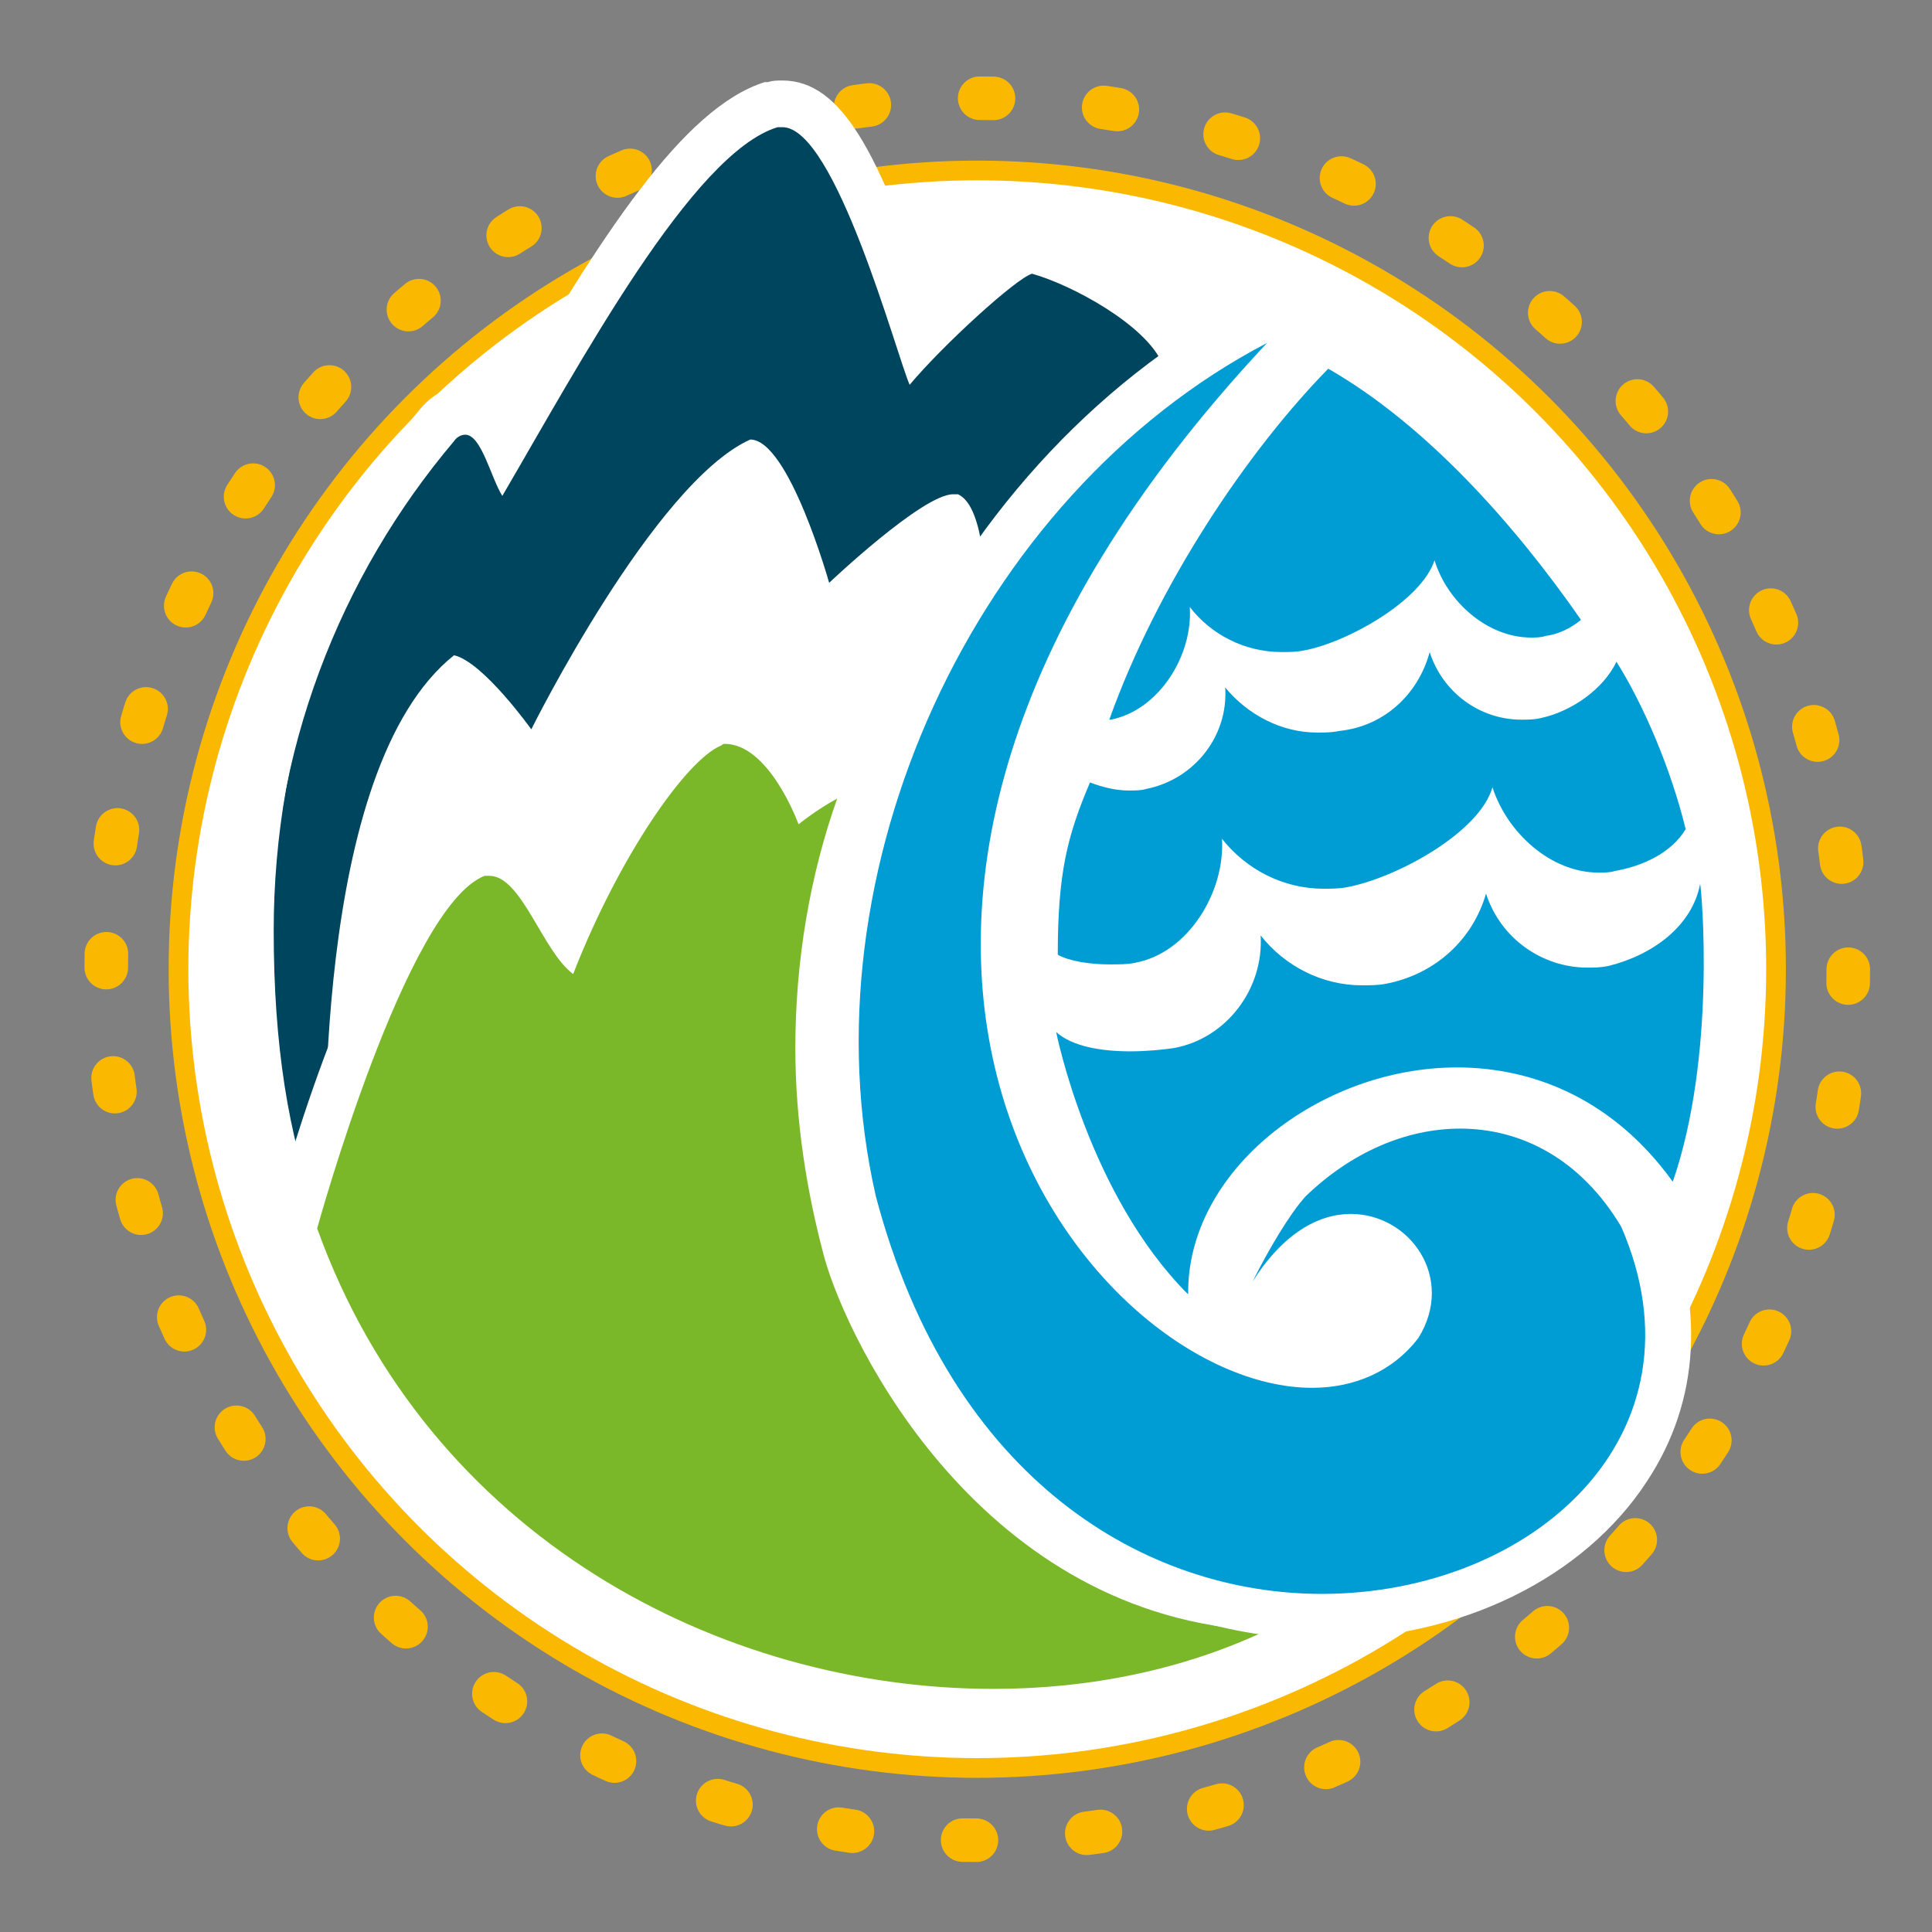 <?xml version="1.0" encoding="utf-8"?>
<!-- Generator: Adobe Illustrator 21.0.2, SVG Export Plug-In . SVG Version: 6.00 Build 0)  -->
<svg version="1.1" id="Слой_1" xmlns="http://www.w3.org/2000/svg" xmlns:xlink="http://www.w3.org/1999/xlink" x="0px" y="0px"
	 viewBox="0 0 120 120" enable-background="new 0 0 120 120" xml:space="preserve">
<rect x="0" y="0" width="120" height="120" fill="#808080" stroke="none"/>
<g>
	
		<circle fill="none" stroke="#FAB900" stroke-width="2.705" stroke-linecap="round" stroke-linejoin="round" stroke-dasharray="0.859,6.871" cx="60.7" cy="60.2" r="54.1"/>
	<circle fill="#FFFFFF" stroke="#FAB900" stroke-width="2.45" stroke-miterlimit="10" cx="60.7" cy="60.2" r="49"/>
	<circle fill="#FFFFFF" cx="60.7" cy="60.2" r="49"/>
	<path fill="#009DD5" d="M68.9,46.2c-0.4,0-0.8-0.2-1.1-0.5c-0.3-0.4-0.5-0.9-0.3-1.4c3.4-9.6,9.5-17.9,14-22.4
		c0.3-0.3,0.6-0.4,1-0.4c0.2,0,0.5,0.1,0.7,0.2c6.9,3.9,12.6,10.9,16.1,16.1c0.4,0.6,0.3,1.5-0.3,1.9c-0.9,0.7-1.8,1.1-2.8,1.3
		C95.9,41,95.5,41,95.1,41c-2.4,0-4.7-1.3-6.1-3.4c-2.1,2.2-5.7,3.8-7.7,4.2c-0.6,0.1-1.1,0.2-1.7,0.2c-1.7,0-3.3-0.5-4.7-1.4
		c-0.8,2.6-2.8,5-5.7,5.6C69.1,46.2,69,46.2,68.9,46.2z"/>
	<path fill="#FFFFFF" d="M82.5,22.9c6.1,3.5,11.6,9.7,15.7,15.6c-0.6,0.5-1.4,0.9-2.2,1c-0.3,0.1-0.6,0.1-0.9,0.1
		c-2.7,0-5.2-2.2-6-4.8c-0.8,2.5-5.4,5.1-8.1,5.6c-0.5,0.1-0.9,0.1-1.4,0.1c-2.3,0-4.4-1.1-5.7-2.8c0.2,3-1.9,6.4-4.9,7
		c0,0-0.1,0-0.1,0C71.9,36.3,77.5,28,82.5,22.9 M82.5,20.1c-0.7,0-1.4,0.3-2,0.8c-5.9,5.9-11.4,14.7-14.4,23c-0.3,0.9-0.1,2,0.5,2.8
		c0.5,0.6,1.3,1,2.2,1c0.1,0,0.2,0,0.4,0c0.1,0,0.2,0,0.3,0v0c2.7-0.5,4.9-2.4,6.2-5c1.2,0.5,2.6,0.8,3.9,0.8c0.6,0,1.3-0.1,1.9-0.2
		c1.9-0.4,5-1.6,7.3-3.5c1.7,1.7,4,2.8,6.3,2.8c0.5,0,1,0,1.5-0.1c1.2-0.2,2.3-0.8,3.4-1.5c1.2-0.9,1.5-2.6,0.6-3.8
		c-3.6-5.3-9.5-12.5-16.6-16.5C83.5,20.2,83,20.1,82.5,20.1L82.5,20.1z"/>
	<path fill="#009DD5" d="M68.8,61.6c-0.7,0-2.6-0.1-3.8-0.7c-0.5-0.2-0.8-0.7-0.8-1.3c0-5,0.5-7.6,2.1-11.2c0.2-0.5,0.7-0.8,1.3-0.8
		c0.2,0,0.4,0,0.6,0.1c0.6,0.3,1.2,0.4,1.9,0.4c0.3,0,0.6,0,0.9-0.1c2.3-0.4,3.9-2.5,3.7-4.9c0-0.6,0.3-1.2,0.9-1.4
		c0.2-0.1,0.3-0.1,0.5-0.1c0.4,0,0.8,0.2,1.1,0.5c1.1,1.4,2.8,2.2,4.6,2.2c0.4,0,0.8,0,1.1-0.1c2.2-0.4,3.9-2,4.6-4.1
		c0.2-0.6,0.7-1,1.3-1c0,0,0,0,0,0c0.6,0,1.2,0.4,1.3,1c0.6,1.9,2.4,3.2,4.4,3.2c0.3,0,0.6,0,0.9-0.1c1.5-0.3,3.1-1.4,3.7-2.7
		c0.2-0.5,0.7-0.8,1.2-0.8c0,0,0,0,0.1,0c0.5,0,0.9,0.3,1.2,0.7c1.9,3,3.6,7.1,4.5,10.8c0.1,0.4,0,0.8-0.2,1.1c-1,1.6-3,2.8-5.3,3.3
		c-0.4,0.1-0.9,0.1-1.3,0.1c-2.6,0-5.2-1.5-6.8-3.8c-2.3,2.5-6.3,4.3-8.6,4.7c-0.6,0.1-1.2,0.2-1.8,0.2c-1.9,0-3.7-0.6-5.3-1.6
		c-0.8,2.9-3,5.6-6.2,6.2C70.2,61.5,69.5,61.6,68.8,61.6L68.8,61.6z"/>
	<path fill="#FFFFFF" d="M88.8,40.5c0.8,2.5,3.1,4.2,5.7,4.2c0.4,0,0.8,0,1.2-0.1c1.9-0.4,3.9-1.8,4.7-3.5c1.7,2.7,3.4,6.7,4.3,10.4
		c-0.9,1.5-2.7,2.3-4.4,2.6c-0.3,0.1-0.7,0.1-1,0.1c-3,0-5.7-2.5-6.6-5.3c-0.8,2.8-5.9,5.6-9,6.2c-0.5,0.1-1,0.1-1.5,0.1
		c-2.5,0-4.8-1.2-6.3-3.1c0.2,3.3-2.1,7.1-5.4,7.7c-0.4,0.1-1,0.1-1.6,0.1c-1.2,0-2.5-0.2-3.2-0.6c0-5.1,0.6-7.4,2-10.7
		c0.8,0.3,1.6,0.5,2.4,0.5c0.4,0,0.8,0,1.1-0.1c3-0.6,5.1-3.3,4.9-6.3c1.4,1.7,3.5,2.8,5.7,2.8c0.5,0,0.9,0,1.4-0.1
		C86,45.1,88.1,43.1,88.8,40.5 M88.8,37.7C88.8,37.7,88.8,37.7,88.8,37.7c-1.3,0-2.4,0.8-2.7,2c-0.5,1.6-1.8,2.8-3.5,3.2
		C82.4,43,82.1,43,81.8,43c-1.4,0-2.7-0.6-3.5-1.7c-0.5-0.7-1.4-1.1-2.2-1.1c-0.3,0-0.7,0.1-1,0.2c-1.2,0.4-1.9,1.6-1.8,2.8
		c0.1,1.6-1,3.1-2.6,3.4c-0.2,0-0.4,0.1-0.6,0.1c-0.4,0-0.9-0.1-1.3-0.3c-0.4-0.2-0.8-0.2-1.1-0.2c-1.1,0-2.1,0.6-2.6,1.7
		c-1.7,3.8-2.2,6.6-2.2,11.8c0,1.1,0.6,2,1.5,2.5c1.5,0.7,3.4,0.9,4.5,0.9c0.5,0,1.3,0,2.1-0.2c3.1-0.6,5.4-2.9,6.7-5.6
		c1.4,0.6,2.9,1,4.5,1c0.7,0,1.4-0.1,2.1-0.2c2-0.4,5.6-1.8,8.2-4c1.8,2,4.3,3.2,6.9,3.2c0.5,0,1-0.1,1.5-0.1c2.8-0.5,5-1.9,6.2-3.9
		c0.4-0.7,0.6-1.4,0.4-2.2c-0.9-3.8-2.7-8.2-4.6-11.3c-0.5-0.8-1.4-1.3-2.4-1.3c0,0-0.1,0-0.1,0c-1,0.1-1.9,0.7-2.4,1.6
		c-0.4,0.8-1.6,1.7-2.7,1.9c-0.2,0-0.4,0.1-0.6,0.1c-1.4,0-2.6-0.9-3-2.2C91.1,38.5,90,37.7,88.8,37.7L88.8,37.7z"/>
	<path fill="#009DD5" d="M73.8,81.8c-0.4,0-0.7-0.1-1-0.4c-6.4-6.4-8.5-16.6-8.6-17c-0.1-0.6,0.2-1.2,0.7-1.5
		c0.2-0.1,0.5-0.2,0.7-0.2c0.3,0,0.7,0.1,1,0.4c0.4,0.4,1.6,0.8,3.6,0.8c0.9,0,1.7-0.1,2.5-0.2c2.6-0.5,4.4-2.9,4.2-5.5
		c0-0.6,0.3-1.2,0.9-1.4c0.2-0.1,0.3-0.1,0.5-0.1c0.4,0,0.8,0.2,1.1,0.5c1.3,1.6,3.2,2.5,5.2,2.5c0.4,0,0.8,0,1.3-0.1
		c2.4-0.5,4.4-2.3,5.1-4.7c0.2-0.6,0.7-1,1.3-1c0,0,0,0,0,0c0.6,0,1.2,0.4,1.3,1c0.7,2.2,2.7,3.6,5,3.6c0.3,0,0.7,0,1-0.1
		c2.3-0.5,4.2-2,4.5-3.8c0.1-0.7,0.7-1.1,1.4-1.1c0,0,0,0,0,0c0.7,0,1.2,0.5,1.4,1.1c0.2,0.8,1.1,11.2-1.7,19.3
		c-0.2,0.5-0.6,0.9-1.1,0.9c-0.1,0-0.1,0-0.2,0c-0.5,0-0.9-0.2-1.1-0.6c-3.9-5.4-8.8-6.5-12.2-6.5c-4.3,0-8.7,1.8-11.8,4.9
		c-2.3,2.3-3.5,5.1-3.5,7.8c0,0.6-0.3,1.1-0.9,1.3C74.1,81.8,74,81.8,73.8,81.8z"/>
	<path fill="#FFFFFF" d="M105.6,54.9c0.1,0.5,1,10.7-1.7,18.5c-3.6-5-8.5-7.1-13.4-7.1c-8.5,0-16.8,6.4-16.7,14.1
		c-6.2-6.2-8.2-16.3-8.2-16.3c1,0.9,2.8,1.2,4.6,1.2c1,0,2-0.1,2.7-0.2c3.3-0.6,5.6-3.7,5.4-7c1.5,1.9,3.8,3.1,6.3,3.1
		c0.5,0,1,0,1.5-0.1c3.1-0.6,5.4-2.8,6.2-5.6c0.9,2.8,3.5,4.6,6.3,4.6c0.4,0,0.8,0,1.3-0.1C102.7,59.3,105.1,57.5,105.6,54.9
		 M105.6,52.1C105.6,52.1,105.6,52.1,105.6,52.1c-1.4,0-2.5,1-2.8,2.3c-0.3,1.3-1.6,2.4-3.4,2.7c-0.2,0-0.5,0.1-0.7,0.1
		c-1.6,0-3.1-1.1-3.6-2.6c-0.4-1.2-1.5-2-2.7-2c0,0,0,0,0,0c-1.2,0-2.3,0.8-2.7,2c-0.6,1.9-2.1,3.3-4,3.7c-0.3,0.1-0.7,0.1-1,0.1
		c-1.6,0-3.1-0.7-4.1-2c-0.5-0.7-1.4-1.1-2.2-1.1c-0.3,0-0.7,0.1-1,0.2c-1.2,0.4-1.9,1.6-1.8,2.8c0.1,1.9-1.2,3.6-3.1,4
		c-0.6,0.1-1.4,0.2-2.2,0.2c-1.7,0-2.5-0.3-2.7-0.5c-0.5-0.5-1.2-0.7-1.9-0.7c-0.5,0-0.9,0.1-1.4,0.4c-1.1,0.6-1.6,1.8-1.4,3
		c0.1,0.4,2.2,11.1,8.9,17.8c0.5,0.5,1.3,0.8,2,0.8c0.4,0,0.7-0.1,1.1-0.2c1.1-0.4,1.7-1.5,1.7-2.6c0-2.4,1.1-4.8,3.1-6.8
		c2.8-2.8,6.8-4.4,10.8-4.4c3.1,0,7.6,1,11.1,5.9c0.5,0.7,1.4,1.2,2.3,1.2c0.1,0,0.3,0,0.4,0c1-0.1,1.9-0.9,2.3-1.9
		c2.9-8.4,2-19.2,1.8-20.1C108,53,106.9,52.1,105.6,52.1L105.6,52.1z"/>
	<path fill="#00455E" d="M21,76.3c-0.6,0-1.1-0.4-1.3-0.9C17.9,70.5,17,64.9,17,57.8c0-11.8,4.1-23.1,11.4-32
		c0.6-0.7,1.3-0.9,1.7-0.9c1.2,0,1.9,1,2.4,2.2l0.4-0.6c4.8-8.4,10.7-18.8,15.8-20.4C48.9,6,49.1,6,49.3,6c3,0,5.2,5.3,8.1,14.4
		c0,0.1,0,0.1,0.1,0.2c2.1-2.2,5.3-5.2,6.5-5.5c0.1,0,0.2,0,0.3,0c0.1,0,0.2,0,0.4,0.1c2.5,0.7,7.6,3.4,8.8,6.4
		c0.2,0.6,0,1.3-0.5,1.7c-2.7,2-7.8,7.7-10.6,11.1c-0.3,0.3-0.6,0.5-1,0.5c-0.1,0-0.3,0-0.4-0.1c-0.5-0.2-0.9-0.6-1-1.2
		c-0.2-1.2-0.4-1.8-0.5-2c-1,0.4-3.9,2.6-6.4,5c-0.3,0.2-0.6,0.4-0.9,0.4c-0.1,0-0.2,0-0.4-0.1c-0.5-0.1-0.8-0.5-0.9-1
		c-1-3.5-2.5-6.9-3.4-7.7c-4.4,2.6-10.3,13-12.2,17c-0.2,0.4-0.6,0.7-1.1,0.8c0,0-0.1,0-0.1,0c-0.4,0-0.8-0.2-1.1-0.6
		c-1.1-1.6-2.5-3.1-3.3-3.8c-4.6,4.5-7,16.2-6.6,32.4c0,0.1,0,0.5,0,0.7c-0.2,0.8-0.8,1.1-1.1,1.3C21.7,76.2,21.4,76.3,21,76.3
		C21,76.3,21,76.3,21,76.3z"/>
	<path fill="#FFFFFF" d="M48.6,7.9c3.3,0,7.1,14.2,7.9,16c2.1-2.5,6.6-6.6,7.6-6.9c2.5,0.7,7.1,3.2,8.1,5.6
		C69.1,24.8,63.5,31.1,61,34c-0.2-1.3-0.6-2.9-1.5-3.3c-0.1,0-0.2,0-0.3,0c-1.9,0-7.7,5.5-7.7,5.5s-2.5-8.9-4.9-8.9c0,0,0,0,0,0
		C40.6,30,33,45.3,33,45.3s-3-4.2-4.8-4.6c-8.9,7.1-8,31.4-8,34.6c-0.1,0.4-0.7,0.5-0.7,0.6c-2.1-5.4-2.7-11.1-2.7-17.2
		c0-12,4.3-22.9,11.4-31.3c0.2-0.3,0.5-0.4,0.7-0.4c1,0,1.6,2.7,2.3,3.8C36,22.6,43,9.5,48.3,7.9C48.4,7.9,48.5,7.9,48.6,7.9
		 M48.6,5L48.6,5c-0.3,0-0.6,0-0.9,0.1c-0.1,0-0.1,0-0.2,0C42.4,6.7,37.3,14.7,31.3,25c-0.6-0.6-1.4-1-2.4-1c-0.7,0-1.8,0.2-2.8,1.4
		C18.3,34.7,14,46.4,14,58.6c0,7.3,0.9,13.1,2.9,18.3c0.4,1.1,1.5,1.8,2.6,1.8c0.1,0,0.1,0,0.2,0c0.6,0,1.2-0.3,1.6-0.7
		c0.5-0.3,1.3-0.9,1.6-2.1c0.1-0.3,0.1-0.6,0.1-0.8l0-0.2c-0.4-14.6,1.6-25.7,5.5-30.6C29.2,45,30,46,30.7,47
		c0.5,0.7,1.4,1.2,2.3,1.2c0.1,0,0.2,0,0.2,0c1-0.1,1.8-0.7,2.3-1.6c2.5-4.9,7.3-12.9,11-15.8c0.8,1.3,1.8,3.9,2.4,6.2
		c0.3,1,1,1.7,1.9,2C51,39,51.3,39,51.6,39c0.7,0,1.4-0.3,1.9-0.7c1.6-1.5,3.5-3,4.7-3.9c0,0,0,0.1,0,0.1c0.2,1.1,0.9,2,2,2.3
		c0.3,0.1,0.5,0.1,0.8,0.1c0.8,0,1.6-0.3,2.1-1c2.9-3.3,8.1-9,10.7-10.9c1.1-0.8,1.5-2.2,1-3.5c-1.5-3.8-7.4-6.5-9.9-7.3
		c-0.2-0.1-0.5-0.1-0.8-0.1c-0.2,0-0.4,0-0.7,0.1c-1.4,0.3-3.8,2.4-5.8,4.3C54.6,9.6,52.3,5,48.6,5L48.6,5z"/>
	<path fill="#7AB829" d="M61.7,106.2c-15.1,0-35.5-7.7-43.3-29.6c-0.1-0.3-0.1-0.6,0-0.9c1-3.5,6-20.8,11.3-22.8
		c0.4-0.1,0.6-0.1,0.8-0.1c2,0,3.1,2,4.3,3.9c0.2,0.3,0.4,0.7,0.6,1c2.8-6.3,6.6-11.7,9-12.8c0.1-0.1,0.3-0.1,0.4-0.1
		c0,0,0.3,0,0.3,0c2.5,0,4.3,2.5,5.2,4.2c0.3-0.2,0.7-0.5,1.1-0.7c0.2-0.1,0.4-0.2,0.6-0.2c0.3,0,0.7,0.1,0.9,0.4
		c0.4,0.4,0.6,1,0.4,1.5c-1.7,4.8-2.6,9.9-2.6,15c0,4.2,0.6,8.5,1.8,12.6c1.5,5.5,9.5,21.4,26.1,22.2c0.6,0,1.2,0.5,1.3,1.1
		c0.1,0.6-0.2,1.3-0.8,1.6C74.1,105,68,106.2,61.7,106.2C61.7,106.2,61.7,106.2,61.7,106.2z"/>
	<path fill="#FFFFFF" d="M45,46.2c2.8,0,4.6,5,4.6,5s1.1-0.9,2.4-1.6c-1.7,4.8-2.6,10.1-2.6,15.5c0,4.5,0.7,8.9,1.8,13
		c1.5,5.4,9.8,22.4,27.4,23.2c-5.1,2.4-10.9,3.6-16.9,3.6c-16.9,0-35.1-9.4-42-28.6c0,0,5.5-20,10.4-21.9c0.1,0,0.2,0,0.3,0
		c2,0,3.3,4.7,5.2,6.1c2.8-7.2,7-13.3,9.2-14.2C44.9,46.2,45,46.2,45,46.2 M52,49.6L52,49.6 M45,43.4L45,43.4c-0.1,0-0.3,0-0.4,0
		c-0.3,0-0.6,0.1-0.9,0.2c-2.8,1.2-6.1,5.9-8.6,11.1c-1.1-1.7-2.5-3.3-4.7-3.3c-0.3,0-0.6,0-0.8,0.1c-0.1,0-0.3,0.1-0.4,0.1
		C23.5,53.8,18.8,69,17,75.4c-0.2,0.6-0.1,1.2,0.1,1.7c8.1,22.5,29.1,30.5,44.7,30.5c6.5,0,12.7-1.3,18.1-3.8
		c1.2-0.6,1.8-1.8,1.6-3.1c-0.3-1.3-1.3-2.2-2.6-2.3c-16.1-0.7-23.7-16.8-24.8-21.1c-1.2-4-1.7-8.1-1.7-12.2c0-4.9,0.8-9.7,2.4-14.4
		c0.1-0.3,0.2-0.7,0.2-1.1c0-1.6-1.3-2.8-2.8-2.8c0,0,0,0,0,0c-0.1,0-0.1,0-0.2,0c-0.4,0-0.8,0.1-1.1,0.3
		C49.5,45.3,47.7,43.4,45,43.4L45,43.4z"/>
	<path fill="#009DD5" d="M82.2,100.4c-10.7,0-24-6.8-29-25.8C48.3,53.9,59.2,29.9,78,20c0.2-0.1,0.4-0.2,0.7-0.2
		c0.4,0,0.8,0.2,1.1,0.6c0.4,0.5,0.4,1.3-0.1,1.8C57.5,46,61.9,64.2,64.8,71c3.9,9.1,11.4,13.8,16.7,13.8c2.3,0,4.2-0.9,5.4-2.6
		c0.7-1.1,0.7-2.4,0.1-3.6c-0.6-1.1-1.8-1.9-3.1-1.9c-1.7,0-3.5,1.2-4.9,3.5c-0.3,0.4-0.7,0.7-1.2,0.7c-0.2,0-0.5-0.1-0.7-0.2
		c-0.7-0.4-0.9-1.2-0.6-1.9c0.7-1.5,2.2-4.2,3.6-5.7c3-3,6.8-4.6,10.6-4.6c4.6,0,8.6,2.4,11.2,6.8c2.5,5.7,2.2,11.2-0.8,15.8
		C97.5,96.8,90.2,100.4,82.2,100.4L82.2,100.4z"/>
	<path fill="#FFFFFF" d="M78.7,21.3L78.7,21.3 M78.7,21.3c-34,36.3-11.3,64.9,2.8,64.9c2.6,0,5-1,6.6-3.1c2.3-3.7-0.5-7.7-4.2-7.7
		c-2,0-4.2,1.2-6.1,4.2c1-2,2.3-4.2,3.3-5.3c2.8-2.7,6.2-4.2,9.6-4.2c3.8,0,7.5,1.9,10,6.1c5.6,12.9-5.5,22.8-18.6,22.8
		c-10.8,0-23-6.9-27.7-24.7C49.8,54.2,60.5,30.8,78.7,21.3 M78.7,18.4c-0.1,0-0.3,0-0.4,0c-0.3,0.1-0.7,0.2-0.9,0.3
		C58,29,46.8,53.6,51.8,74.9c5.3,19.9,19.2,26.9,30.4,26.9c8.5,0,16.2-3.8,20.1-9.8c3.3-5,3.6-11,1-17c0-0.1-0.1-0.2-0.2-0.3
		c-2.8-4.8-7.4-7.5-12.5-7.5c-4.2,0-8.3,1.8-11.6,5c-1.5,1.5-3,4.1-3.9,6.1c-0.7,1.4-0.1,3,1.2,3.7c0,0,0.1,0,0.1,0
		c-3.8-1.9-7.9-5.9-10.4-11.7c-2.8-6.5-7-24,14.6-47.1c0.5-0.5,0.8-1.2,0.8-2C81.5,19.7,80.2,18.5,78.7,18.4
		C78.7,18.4,78.7,18.4,78.7,18.4L78.7,18.4z M77.8,82.4c0.9,0,1.9-0.5,2.4-1.3c1.1-1.8,2.5-2.8,3.7-2.8c0.8,0,1.5,0.4,1.9,1.1
		c0.3,0.5,0.5,1.2-0.1,2.2c-1,1.3-2.4,1.9-4.2,1.9c-1.5,0-3.2-0.4-4.9-1.3C76.9,82.3,77.4,82.4,77.8,82.4L77.8,82.4z"/>
</g>
</svg>
